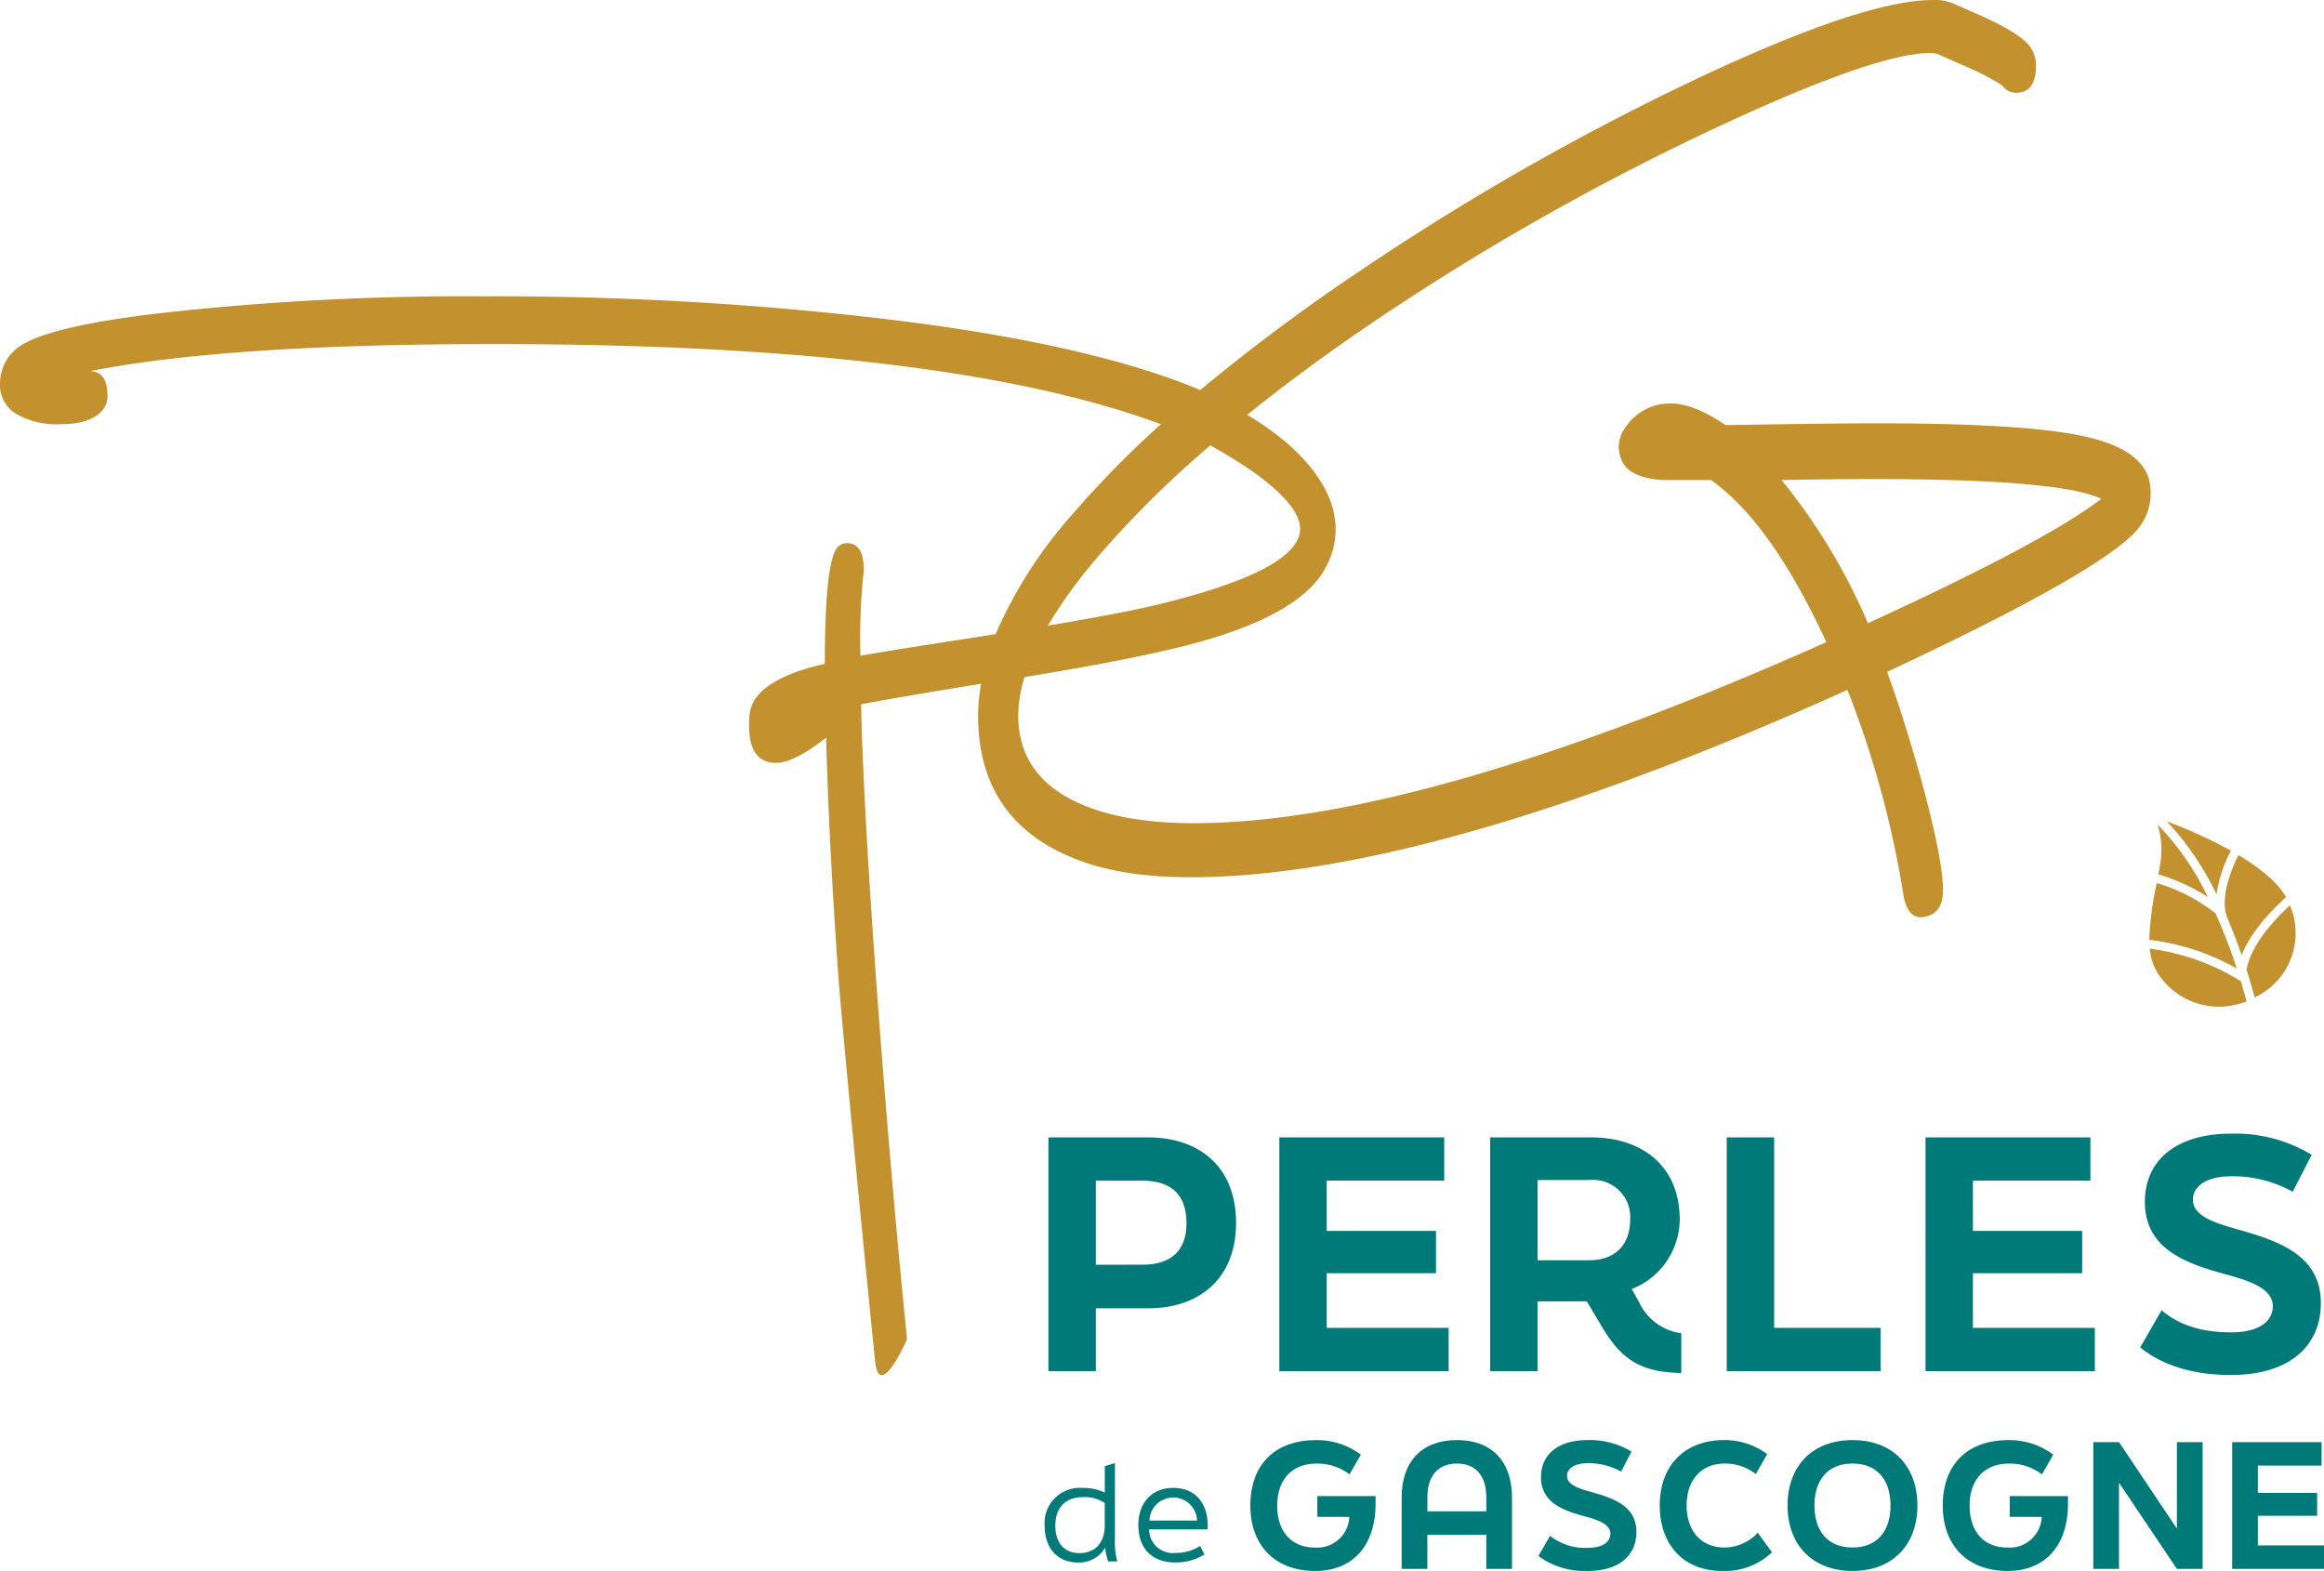 <svg xmlns="http://www.w3.org/2000/svg" id="Groupe_9194" data-name="Groupe 9194" width="302" height="204.146" viewBox="0 0 302 204.146"><g id="Groupe_182" data-name="Groupe 182" transform="translate(0 0)"><path id="Trac&#xE9;_2760" data-name="Trac&#xE9; 2760" d="M91.564,99.336h12.973c6.444,0,11.411,3.653,11.411,11.124,0,7.389-4.967,11.084-11.411,11.084H97.723v8.169H91.564ZM103.8,115.879c3.695,0,5.706-1.806,5.706-5.419,0-3.695-2.012-5.5-5.706-5.5H97.723v10.92Z" transform="translate(44.678 48.469)" fill="#007979"></path><path id="Trac&#xE9;_2761" data-name="Trac&#xE9; 2761" d="M111.729,99.336h21.428v5.623H117.887v6.528h14.2v5.5h-14.2v7.1h15.844v5.623h-22Z" transform="translate(54.518 48.469)" fill="#007979"></path><path id="Trac&#xE9;_2762" data-name="Trac&#xE9; 2762" d="M149.477,120.722a7.083,7.083,0,0,0,5.5,4.065v5.172c-5.132-.123-7.676-1.559-10.344-6.075l-1.93-3.242h-6.4v9.07h-6.159V99.336h13.136c6.569,0,11.494,3.7,11.494,10.673a9.792,9.792,0,0,1-6.239,9.032ZM136.3,104.879V115.3h6.732c3.12,0,5.3-1.765,5.3-5.3a4.81,4.81,0,0,0-5.172-5.13Z" transform="translate(63.503 48.469)" fill="#007979"></path><path id="Trac&#xE9;_2763" data-name="Trac&#xE9; 2763" d="M150.805,99.336h6.157V124.09H170.8v5.623H150.805Z" transform="translate(73.585 48.469)" fill="#007979"></path><path id="Trac&#xE9;_2764" data-name="Trac&#xE9; 2764" d="M168.164,99.336H189.59v5.623H174.321v6.528h14.2v5.5h-14.2v7.1h15.845v5.623h-22Z" transform="translate(82.055 48.469)" fill="#007979"></path><path id="Trac&#xE9;_2765" data-name="Trac&#xE9; 2765" d="M186.907,126.8l2.791-4.843c2.791,2.422,6.321,2.873,9.03,2.873,3.529,0,5.419-1.354,5.419-3.406,0-2.382-3.326-3.367-6.035-4.105-5.049-1.4-10.59-3.2-10.59-9.443,0-5.418,4.1-8.867,11.206-8.867a19.177,19.177,0,0,1,10.468,2.751l-2.464,4.8a16.013,16.013,0,0,0-8-2.01c-3.038,0-4.967,1.19-4.967,3.037,0,2.177,2.913,3.038,5.788,3.86,5.254,1.478,10.837,3.324,10.837,9.563,0,5.583-4.064,9.359-11.658,9.359-3.858,0-8.251-.738-11.822-3.571" transform="translate(91.201 48.308)" fill="#007979"></path><path id="Trac&#xE9;_2766" data-name="Trac&#xE9; 2766" d="M117.9,135.743V133.05h7.569v1c0,5.343-2.894,8.727-7.836,8.727-5.343,0-8.437-3.43-8.437-8.5s2.937-8.5,8.569-8.5a9.442,9.442,0,0,1,5.788,1.893l-1.469,2.559a6.805,6.805,0,0,0-4.3-1.4c-3.315,0-5.1,2.248-5.1,5.453s1.671,5.455,4.943,5.455a4.164,4.164,0,0,0,4.43-3.986Z" transform="translate(53.284 61.368)" fill="#007979"></path><path id="Trac&#xE9;_2767" data-name="Trac&#xE9; 2767" d="M122.413,133.207c0-4.675,2.649-7.437,7.19-7.437,4.5,0,7.145,2.762,7.145,7.437v9.3h-3.339v-4.43h-7.657v4.43h-3.339Zm11,1.824v-1.824c0-2.762-1.357-4.385-3.806-4.385-2.494,0-3.851,1.623-3.851,4.385v1.824Z" transform="translate(59.731 61.368)" fill="#007979"></path><path id="Trac&#xE9;_2768" data-name="Trac&#xE9; 2768" d="M134.354,140.841l1.515-2.626a7.317,7.317,0,0,0,4.9,1.558c1.914,0,2.939-.735,2.939-1.848,0-1.29-1.8-1.824-3.273-2.226-2.738-.756-5.743-1.735-5.743-5.119,0-2.939,2.226-4.809,6.078-4.809a10.415,10.415,0,0,1,5.676,1.491l-1.336,2.605a8.684,8.684,0,0,0-4.34-1.092c-1.649,0-2.695.647-2.695,1.647,0,1.181,1.58,1.649,3.14,2.094,2.849.8,5.877,1.8,5.877,5.187,0,3.027-2.205,5.075-6.322,5.075a10.144,10.144,0,0,1-6.412-1.937" transform="translate(65.558 61.368)" fill="#007979"></path><path id="Trac&#xE9;_2769" data-name="Trac&#xE9; 2769" d="M144.952,134.274c0-5.075,3.116-8.5,8.37-8.5a9.186,9.186,0,0,1,5.587,1.826l-1.469,2.583a6.483,6.483,0,0,0-4.052-1.359c-3.049,0-4.942,2.137-4.942,5.453,0,3.272,1.847,5.455,4.942,5.455a5.976,5.976,0,0,0,4.3-1.916l1.848,2.538a8.86,8.86,0,0,1-6.434,2.427c-5.1,0-8.146-3.451-8.146-8.5" transform="translate(70.729 61.368)" fill="#007979"></path><path id="Trac&#xE9;_2770" data-name="Trac&#xE9; 2770" d="M156.115,134.274c0-5.053,3.138-8.5,8.437-8.5s8.437,3.451,8.437,8.5c0,5.031-3.14,8.5-8.437,8.5s-8.437-3.473-8.437-8.5m13.378,0c0-3.294-1.692-5.453-4.941-5.453s-4.943,2.159-4.943,5.453,1.692,5.455,4.943,5.455,4.941-2.16,4.941-5.455" transform="translate(76.176 61.368)" fill="#007979"></path><path id="Trac&#xE9;_2771" data-name="Trac&#xE9; 2771" d="M178.373,135.743V133.05h7.569v1c0,5.343-2.894,8.727-7.836,8.727-5.343,0-8.437-3.43-8.437-8.5s2.937-8.5,8.569-8.5a9.442,9.442,0,0,1,5.788,1.893l-1.469,2.559a6.805,6.805,0,0,0-4.3-1.4c-3.315,0-5.1,2.248-5.1,5.453s1.671,5.455,4.943,5.455a4.164,4.164,0,0,0,4.43-3.986Z" transform="translate(82.79 61.368)" fill="#007979"></path><path id="Trac&#xE9;_2772" data-name="Trac&#xE9; 2772" d="M182.817,125.95h3.34l7.523,11.243V125.95h3.339v16.473h-3.339l-7.525-11.2v11.2h-3.339Z" transform="translate(89.205 61.455)" fill="#007979"></path><path id="Trac&#xE9;_2773" data-name="Trac&#xE9; 2773" d="M194.945,125.95h11.619V129h-8.28v3.54h7.7v2.983h-7.7v3.849h8.593v3.05H194.945Z" transform="translate(95.123 61.455)" fill="#007979"></path><path id="Trac&#xE9;_2774" data-name="Trac&#xE9; 2774" d="M99.5,140.562a6.564,6.564,0,0,1-.4-1.809,3.869,3.869,0,0,1-3.534,1.945c-2.57,0-4.328-1.742-4.328-4.767a4.573,4.573,0,0,1,4.919-4.921,6.375,6.375,0,0,1,2.893.609v-3.449l1.318-.39v9.841a9.953,9.953,0,0,0,.305,2.942Zm-.455-4.717V132.97a4.583,4.583,0,0,0-2.858-.762c-2.265,0-3.567,1.37-3.567,3.721,0,2.248,1.2,3.55,3.128,3.55,2.23,0,3.3-1.54,3.3-3.635" transform="translate(44.516 62.348)" fill="#007979"></path><path id="Trac&#xE9;_2775" data-name="Trac&#xE9; 2775" d="M99.414,134.8c0-2.842,1.672-4.854,4.549-4.854,2.841,0,4.464,2,4.464,4.854a4.976,4.976,0,0,1-.034.54h-7.575a3.081,3.081,0,0,0,3.431,3.059,5.8,5.8,0,0,0,3.2-.912l.558,1.114a7.075,7.075,0,0,1-3.8,1.033c-3.162,0-4.785-1.979-4.785-4.834m7.624-.61a3.095,3.095,0,0,0-6.187,0Z" transform="translate(48.509 63.407)" fill="#007979"></path><path id="Trac&#xE9;_2776" data-name="Trac&#xE9; 2776" d="M279.219,62.15q-1.279-3.98-8.649-5.5-7.7-1.64-26.726-1.64-5.566,0-19.613.235-4.116-2.812-7.112-2.809a6.915,6.915,0,0,0-5.909,3.125,4.164,4.164,0,0,0-.6,3.933q.77,2.547,5.394,2.891h6.34q7.794,5.5,14.993,21.065-52.767,23.527-82.234,23.526-8.651,0-14.307-2.341-8.481-3.513-8.478-11.7a17.239,17.239,0,0,1,.818-4.95c10.817-1.757,18.785-3.385,23.813-4.876q12.677-3.745,15.5-9.713a10.066,10.066,0,0,0,1.113-4.565q0-5.62-6.165-11.119a37.283,37.283,0,0,0-5.336-3.8c5.434-4.372,11.482-8.8,18.22-13.289A329.106,329.106,0,0,1,223.2,16.5q20.556-9.593,27.582-9.6a2.97,2.97,0,0,1,1.539.356l3.169,1.4a31.67,31.67,0,0,1,4.714,2.458,2.12,2.12,0,0,0,1.8.937q2.569,0,2.57-3.513a4.041,4.041,0,0,0-.771-2.457q-1.2-1.752-6.769-4.214L254.122.589A6.252,6.252,0,0,0,251.213,0q-9.084,0-31.1,10.419a333.205,333.205,0,0,0-43.944,25.163,251.007,251.007,0,0,0-20.737,15.552l.524-.455c-9.4-3.937-22.943-7.041-40.145-9.126a427.777,427.777,0,0,0-52.937-3.041A353.954,353.954,0,0,0,22.618,40.5q-17.4,1.87-20.733,5.032A5.939,5.939,0,0,0,0,49.865a4.367,4.367,0,0,0,2.1,3.918,10.461,10.461,0,0,0,5.7,1.347q3.683,0,5.223-1.522a2.775,2.775,0,0,0,.943-2.223c0-2.025-.74-3.082-2.227-3.159q17.735-3.513,52.508-3.513,58.534,0,86.6,10.408l1.3-1.128a128.416,128.416,0,0,0-12.886,12.954,58.2,58.2,0,0,0-9.881,15.463c-1.192.187-2.415.379-3.689.576q-9.084,1.4-13.877,2.224a79.739,79.739,0,0,1,.342-10.185,6.181,6.181,0,0,0,.085-1.05q0-3.395-2.227-3.394a1.621,1.621,0,0,0-1.113.469q-1.714,1.64-1.714,15.213-9.166,2.107-9.764,6.437a14.048,14.048,0,0,0-.086,1.524q0,4.912,3.515,4.915,2.31,0,6.507-3.279.344,13.7,1.628,31.6c.586,7.492,3.208,34.427,4.724,49.386.554,5.452,4.162-2.826,4.162-2.826-2.2-21.359-5.56-62.547-5.973-82.49q4.883-.94,14.307-2.463c.443-.065.848-.132,1.286-.2a24.38,24.38,0,0,0-.394,4.059q0,13.458,12.164,18.491Q145.335,114,154.674,114q31.267,0,85.4-24.343a127.878,127.878,0,0,1,7.282,26.683q.6,3.513,3.171,2.692,1.969-.585,1.967-3.393,0-3.863-2.824-14.278-2.4-8.542-4.456-14.045Q274,73.854,278.024,68.47a7.193,7.193,0,0,0,1.452-4.331,7.514,7.514,0,0,0-.257-1.989M142.682,72.33a132.462,132.462,0,0,1,14.6-14.451,66.149,66.149,0,0,1,5.921,3.689q5.736,4.214,5.741,7.141,0,5.5-19.361,10.063c-3.123.713-7.615,1.556-13.423,2.532a64.345,64.345,0,0,1,6.522-8.974M242.73,80.991A77.722,77.722,0,0,0,231.51,62.383q35.034-.7,41.545,2.44-7.024,5.47-30.324,16.168" transform="translate(0 -0.001)" fill="#c3912d"></path><g id="Groupe_9195" data-name="Groupe 9195" transform="translate(279.299 106.749)"><path id="Trac&#xE9;_2777" data-name="Trac&#xE9; 2777" d="M196.317,81.063a22.956,22.956,0,0,0-7.636-3.937,39.6,39.6,0,0,0-.973,7.37,30.617,30.617,0,0,1,11.365,3.727,73.149,73.149,0,0,0-2.756-7.16" transform="translate(-187.708 -69.118)" fill="#c3912d"></path><path id="Trac&#xE9;_2778" data-name="Trac&#xE9; 2778" d="M188.428,72.013a10.738,10.738,0,0,1,.433,4.517c-.085.628-.2,1.287-.32,1.964a24.266,24.266,0,0,1,6.422,2.943,35.128,35.128,0,0,0-6.535-9.425" transform="translate(-187.356 -71.612)" fill="#c3912d"></path><path id="Trac&#xE9;_2779" data-name="Trac&#xE9; 2779" d="M195.69,81.219a17.429,17.429,0,0,1,1.876-5.677,62.392,62.392,0,0,0-8.322-3.8,37.206,37.206,0,0,1,6.446,9.475" transform="translate(-186.958 -71.744)" fill="#c3912d"></path><path id="Trac&#xE9;_2780" data-name="Trac&#xE9; 2780" d="M196.206,87.468c.423,1.33.769,2.538,1.046,3.573.083-.043.164-.074.247-.122a9.225,9.225,0,0,0,4.34-11.853c-4.388,4.058-5.421,6.989-5.633,8.4" transform="translate(-183.561 -68.171)" fill="#c3912d"></path><path id="Trac&#xE9;_2781" data-name="Trac&#xE9; 2781" d="M199.564,87.07a29.511,29.511,0,0,0-11.813-4.214,7.019,7.019,0,0,0,.893,2.952,9.464,9.464,0,0,0,11.682,3.885c-.21-.775-.461-1.661-.757-2.629Z" transform="translate(-187.686 -66.321)" fill="#c3912d"></path><path id="Trac&#xE9;_2782" data-name="Trac&#xE9; 2782" d="M194.545,82.546l-.03.016c.763,1.762,1.425,3.5,1.983,5.114.708-1.829,2.309-4.4,5.766-7.536-1.165-2.031-3.555-3.888-6.184-5.461-2.686,5.392-1.55,7.838-1.536,7.867" transform="translate(-184.494 -70.312)" fill="#c3912d"></path></g></g></svg>
